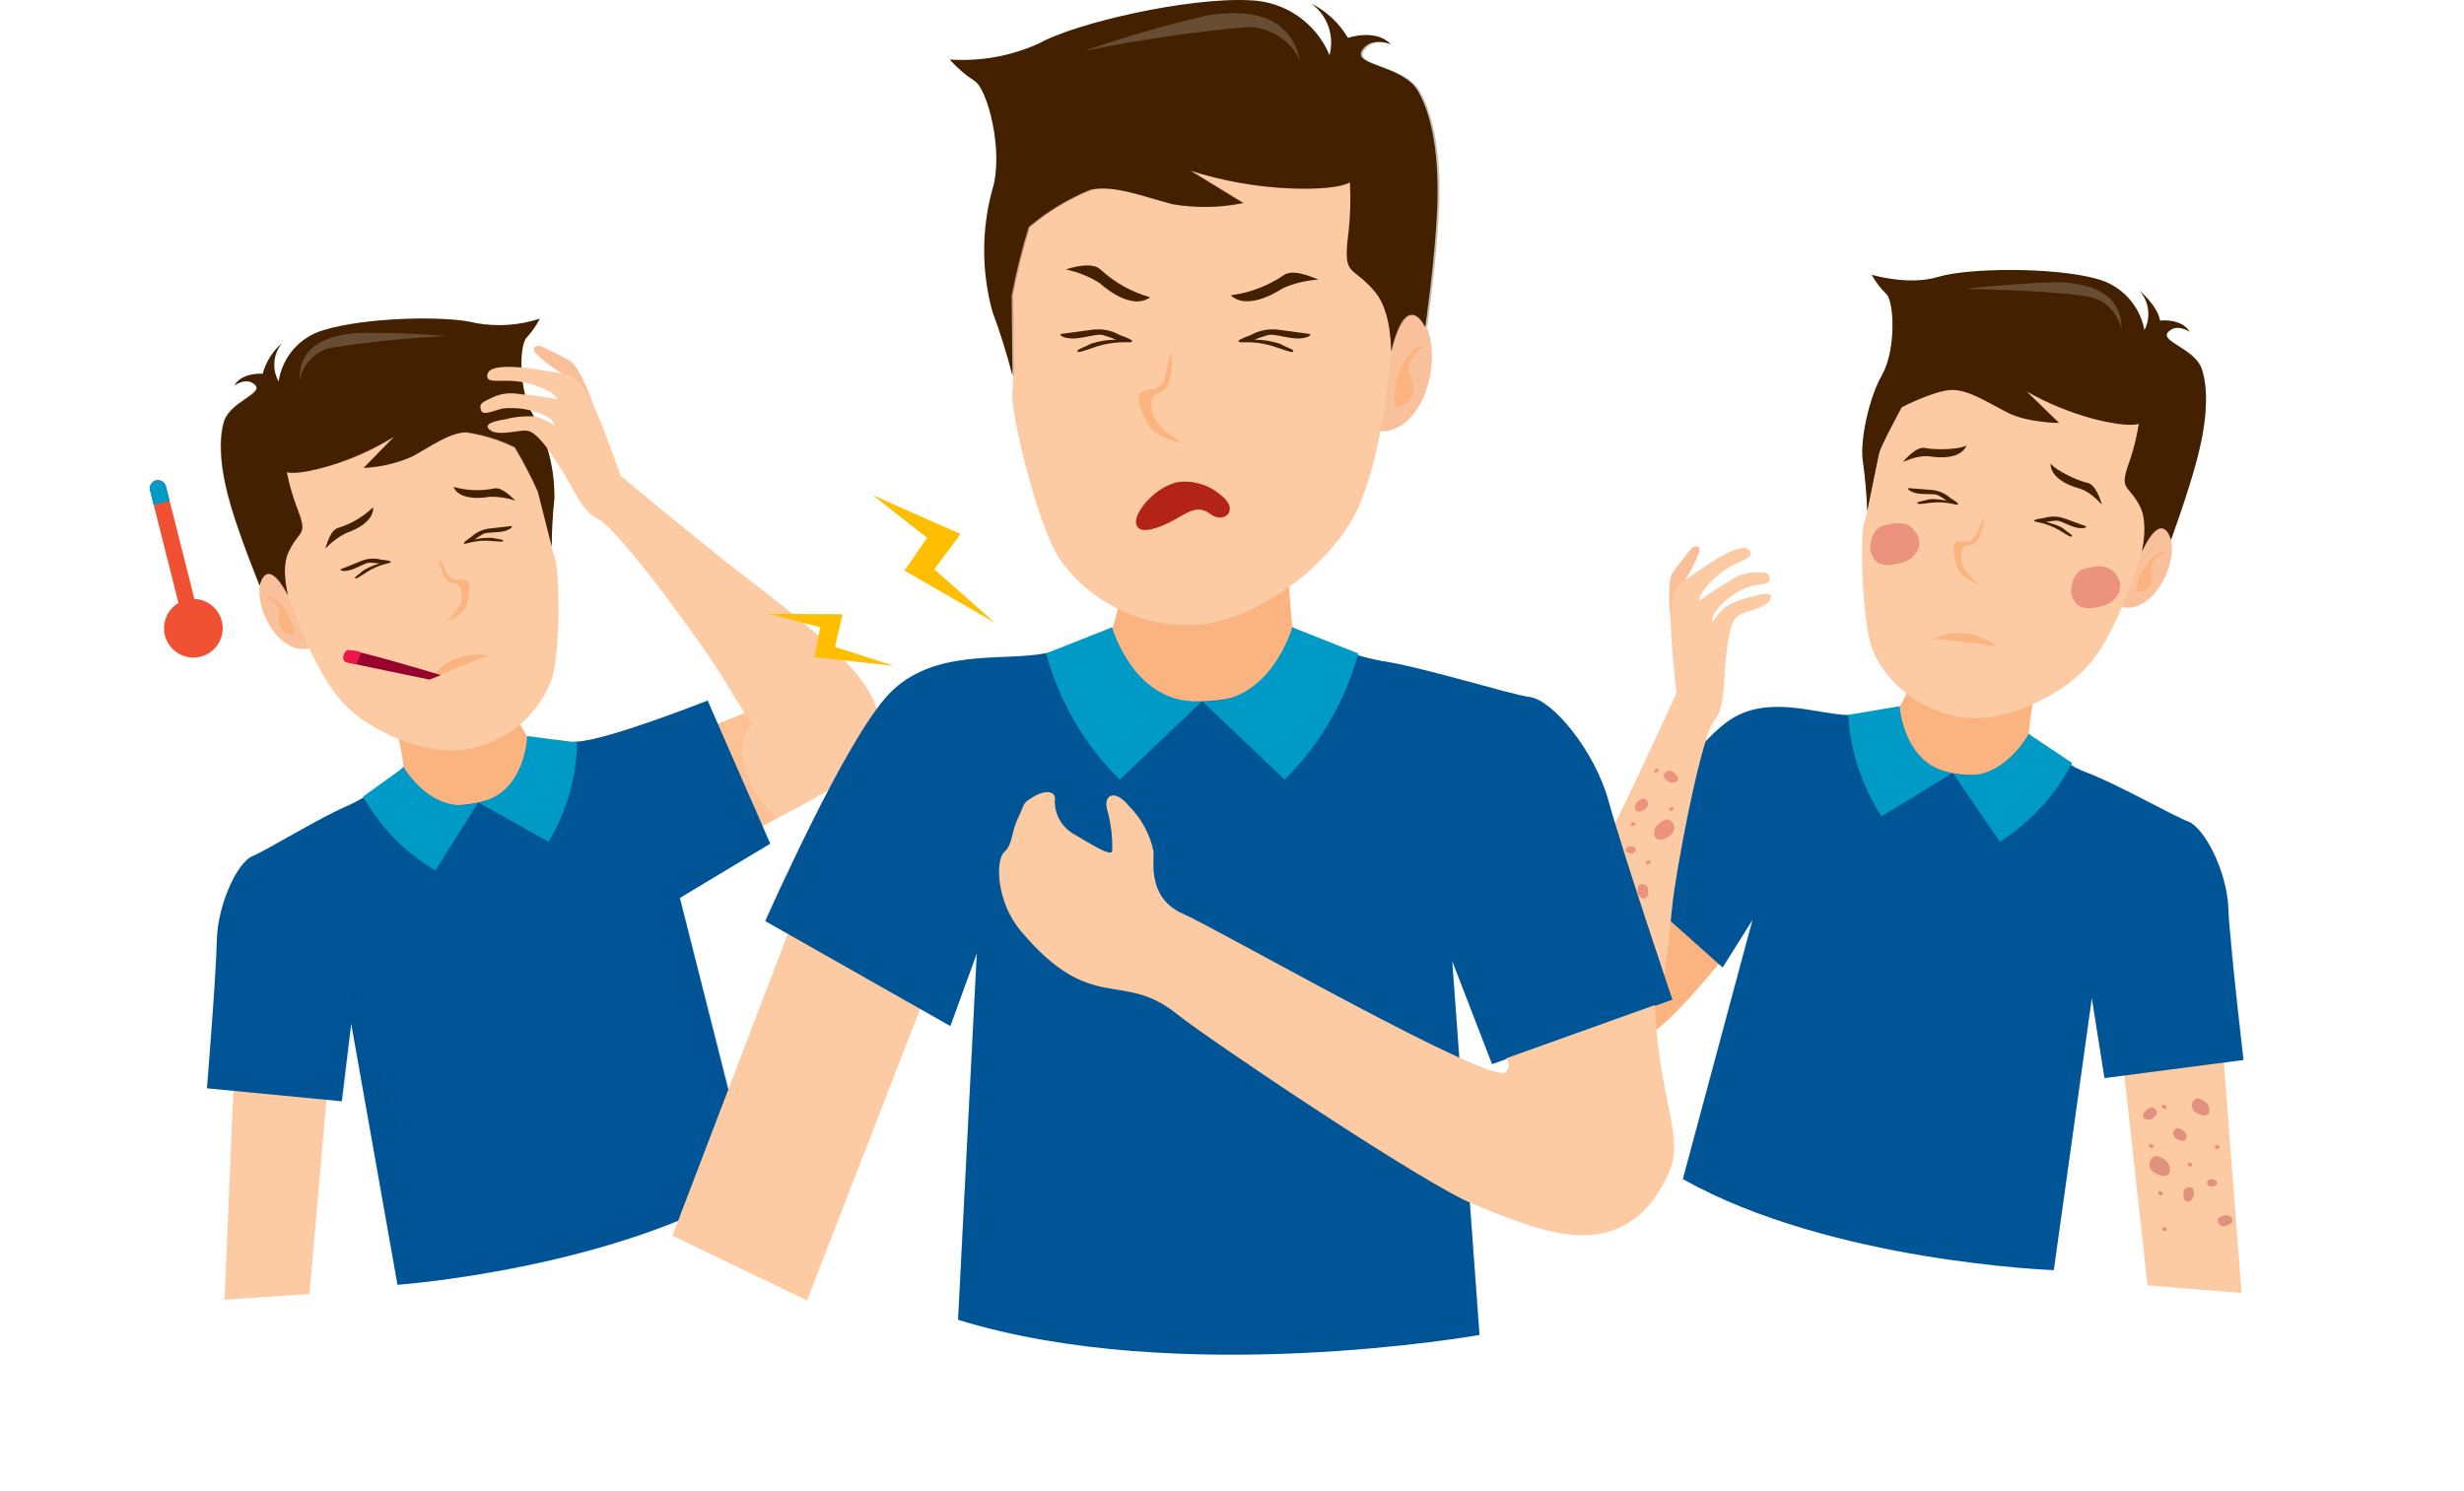 <svg width="557" height="337" viewBox="0 0 557 337" fill="none" xmlns="http://www.w3.org/2000/svg">
<path d="M149.302 169.041C150.043 170.184 161.382 192.18 161.382 192.18C161.382 192.18 195.514 175.882 196.642 171.603C197.769 167.325 196.017 153.66 187.476 154.941C178.936 156.222 149.302 169.041 149.302 169.041Z" fill="#FDCBA3"/>
<path opacity="0.4" d="M175.821 184.961C168.177 188.944 161.382 192.179 161.382 192.179C161.382 192.179 150.043 170.184 149.301 169.04C149.301 169.04 158.635 165.003 168.327 161.221C165.718 157.115 163.234 152.766 160.733 149.086C157.917 144.9 154.022 139.496 150.108 134.336C150.108 134.336 168.413 155.981 171.362 158.803C174.312 161.624 172.819 162.667 170.025 164.039C167.23 165.411 165.488 175.994 175.721 184.986L175.821 184.961Z" fill="#FBB480"/>
<path d="M74.74 237.996L53.172 236.395L50.769 293.838L69.956 292.552L74.74 237.996Z" fill="#FDCBA3"/>
<path d="M130.607 167.645C126.839 167.973 123.043 167.683 119.369 166.787C110.936 171.943 101.073 174.26 91.227 173.398C87.634 176.949 83.466 179.866 78.9 182.026C72.398 184.735 60.438 192.179 57.062 193.565C53.685 194.951 49.167 204.452 49.002 212.746C48.836 221.041 46.776 246.052 46.776 246.052L77.255 248.993L79.391 231.442L89.848 290.476C89.848 290.476 138.424 286.977 170.044 267.694L153.687 203.017L174.116 190.743L159.969 158.383C159.969 158.383 137.51 167.257 130.607 167.645Z" fill="#005596"/>
<g style="mix-blend-mode:multiply" opacity="0.3">
<path d="M81.433 180.88C85.013 178.849 88.311 176.359 91.246 173.473C101.093 174.335 110.956 172.018 119.389 166.862C122.807 167.724 126.338 168.052 129.857 167.835C129.902 168.588 129.906 169.342 129.87 170.095C130.318 176.928 129.33 183.779 126.97 190.208L110.581 182.559L102.295 196.847C93.937 193.665 86.688 188.116 81.433 180.88Z" fill="#005596"/>
</g>
<g style="mix-blend-mode:multiply" opacity="0.3">
<g style="mix-blend-mode:multiply" opacity="0.3">
<path d="M47.083 245.887C47.083 245.887 47.498 240.628 47.95 234.157C50.654 242.587 58.032 246.932 68.911 243.426C79.791 239.921 79.602 215.795 79.602 215.795C79.602 215.795 94.021 279.433 107.389 281.42C120.756 283.407 163.107 265.217 163.579 256.632C164.05 248.046 142.854 189.208 142.854 189.208L150.834 199.679C156.092 195.885 161.585 192.428 167.279 189.327C171.663 187.239 170.093 181.489 168.995 178.64L174.264 190.672L153.891 202.918L170.412 267.818C138.878 287.058 90.361 290.422 90.361 290.422L79.749 231.197L77.664 248.789L47.083 245.887Z" fill="#005596"/>
</g>
<g style="mix-blend-mode:multiply" opacity="0.3">
<path d="M168.339 177.057L168.371 177.075L168.339 177.057Z" fill="#005596"/>
</g>
</g>
<path d="M88.853 161.487C88.853 161.487 92.584 175.185 91.157 180.071C96.735 182.228 102.831 182.667 108.661 181.33C114.49 179.993 119.786 176.943 123.867 172.571C123.867 172.571 115.274 163.856 115.188 155.094C115.188 155.094 101.54 165.653 88.853 161.487Z" fill="#FBB480"/>
<g style="mix-blend-mode:multiply" opacity="0.3">
<path d="M107.005 170.526C104.122 171.363 101.078 171.481 98.139 170.869C95.2 170.257 92.455 168.935 90.145 167.017C89.361 163.914 88.753 161.512 88.753 161.512C101.44 165.678 115.088 155.119 115.088 155.119C115.233 158.193 116.083 161.193 117.571 163.888C114.854 167.178 111.149 169.505 107.005 170.526Z" fill="#FBB480"/>
</g>
<path d="M91.271 173.467C91.271 173.467 97.762 184.816 108.105 181.402L98.42 196.789C91.595 192.765 85.952 187.011 82.063 180.108L91.271 173.467Z" fill="#009AC7"/>
<path d="M119.168 166.412C119.168 166.412 118.853 179.482 108.105 181.402L123.99 190.322C128.082 183.538 130.311 175.793 130.451 167.871L119.168 166.412Z" fill="#009AC7"/>
<path d="M64.216 128.692C64.216 128.692 58.216 127.388 58.654 134.278C58.965 140.562 64.174 147.683 69.504 146.655C74.834 145.626 68.381 132.005 64.216 128.692Z" fill="#F9C19B"/>
<path d="M60.02 135.157C60.02 135.157 60.582 134.43 61.88 135.353C63.581 136.536 64.917 138.171 65.736 140.074C66.612 142.275 67.098 143.563 66.014 143.491C65.272 143.464 64.564 143.175 64.014 142.676C63.464 142.177 63.108 141.5 63.009 140.764C62.958 139.862 63.006 138.957 63.152 138.066C62.903 137.365 62.488 136.734 61.943 136.228C61.398 135.721 60.738 135.354 60.02 135.157Z" fill="#FBB480"/>
<path d="M121.622 111.061C121.622 111.061 124.334 123.152 125.419 126.073C126.503 128.993 126.745 146.687 124.823 153.19C123.423 157.147 121.04 160.684 117.897 163.467C114.755 166.251 110.956 168.189 106.858 169.1C97.175 171.548 82.48 165.335 76.199 157.34C69.918 149.345 65.121 134.586 65.121 134.586C65.121 134.586 60.719 115.814 63.291 106.299C65.863 96.784 70.421 88.178 80.998 85.157C91.574 82.136 107.04 84.241 113.978 91.99C118.355 97.452 121.015 104.088 121.622 111.061Z" fill="#FDCBA3"/>
<g style="mix-blend-mode:multiply" opacity="0.3">
<path d="M76.224 157.44C69.943 149.446 65.146 134.687 65.146 134.687C65.146 134.687 64.152 130.758 63.468 125.527C64.012 125.91 64.407 126.468 64.587 127.108C66.762 137.034 70.704 146.487 76.224 155.018C83.923 166.514 100.018 169.631 110.99 165.126C114.36 163.582 117.388 161.381 119.898 158.653C122.407 155.925 124.348 152.724 125.607 149.238C125.442 150.608 125.181 151.964 124.823 153.296C123.423 157.254 121.04 160.791 117.898 163.574C114.755 166.357 110.956 168.295 106.858 169.206C97.175 171.548 82.48 165.335 76.224 157.44Z" fill="#FDCBA3"/>
</g>
<g style="mix-blend-mode:multiply" opacity="0.3">
<path d="M63.291 106.299C65.862 96.784 70.421 88.178 80.997 85.157C91.573 82.136 107.04 84.241 113.977 91.99C114.914 93.051 115.754 94.193 116.49 95.401L116.306 101.091C116.306 101.091 109.517 95.301 102.581 99.451C95.644 103.601 88.267 107.064 83.761 107.139L88.309 99.334C88.309 99.334 77.75 106.529 70.868 107.737C63.986 108.945 68.122 110.561 68.565 112.313C69.008 114.064 71.032 117.332 67.206 121.361C65.334 123.325 63.828 122.215 62.797 120.559C62.177 115.811 62.344 110.993 63.291 106.299Z" fill="#FDCBA3"/>
</g>
<path d="M65.12 134.587C65.12 134.587 63.407 128.445 65.281 124.696C67.826 119.394 69.785 121.454 66.98 114.364C66.063 111.873 65.344 109.313 64.831 106.708C64.831 106.708 66.536 107.661 74.636 105.267C79.731 103.713 84.604 101.505 89.133 98.699L82.217 105.772C86.032 105.6 89.781 104.716 93.27 103.163C97.476 100.849 101.681 97.789 105.392 97.729C109.211 98.267 112.921 99.404 116.386 101.098C118.298 104.305 120.025 107.619 121.559 111.023C121.938 112.525 124.722 123.533 124.722 123.533C124.733 119.926 124.932 116.321 125.319 112.734C125.429 106.134 123.782 99.624 120.548 93.869C117.222 88.508 117.338 78.017 119.042 76.335C120.236 75.051 121.241 73.605 122.028 72.039C117.364 73.571 112.39 73.914 107.56 73.036C101.076 71.295 82.55 71.721 73.169 74.626C70.533 75.378 68.17 76.875 66.363 78.938C64.557 81 63.384 83.539 62.985 86.252C62.223 84.887 61.892 83.323 62.035 81.766C62.178 80.21 62.789 78.733 63.788 77.53C61.652 79.36 60.114 81.789 59.375 84.503C59.375 84.503 54.667 84.096 52.948 87.193C52.948 87.193 55.79 85.063 57.705 87.055C59.619 89.046 51.931 90.857 50.617 95.449C49.302 100.041 49.947 106.799 52.252 114.548C54.558 122.297 58.711 132.401 58.711 132.401C58.711 132.401 60.156 125.167 65.12 134.587Z" fill="#432100"/>
<g style="mix-blend-mode:multiply" opacity="0.3">
<path d="M65.207 124.715C63.483 128.426 65.046 134.605 65.046 134.605C60.013 125.23 58.605 132.295 58.605 132.295C58.605 132.295 54.452 122.191 52.147 114.442C49.841 106.693 49.172 99.941 50.511 95.343C51.851 90.745 59.545 88.959 57.599 86.948C57.035 86.453 56.322 86.161 55.573 86.119C54.824 86.077 54.083 86.287 53.467 86.716C56.898 84.597 58.868 86.388 59.104 87.952C59.34 89.516 56.887 89.711 55.397 91.924C53.907 94.138 53.935 95.302 53.935 95.302C53.935 95.302 53.227 99.554 52.676 101.796C54.681 99.8 56.921 98.054 59.346 96.596C54.535 99.676 53.31 109.569 53.563 110.57C54.763 114.049 56.573 117.287 58.91 120.132C61.357 122.441 64.098 117.489 64.155 115.611C64.213 113.733 61.693 107.981 61.627 106.667C61.957 105.088 62.568 103.581 63.43 102.218C63.43 102.218 68.187 102.08 77.761 100.99C87.335 99.9 97.578 91.985 97.578 91.985C96.149 95.807 90.093 101.332 90.093 101.332C95.689 99.251 102.784 95.727 106.98 96.529C111.176 97.331 116.556 96.503 118.19 98.752C120.363 102.76 122.297 106.893 123.982 111.129L123.279 105.611C122.637 99.916 119.692 98.798 117.923 92.856C116.821 89.704 116.748 86.282 117.715 83.086C117.728 86.919 118.682 90.691 120.493 94.07C123.727 99.824 125.374 106.335 125.264 112.935C124.877 116.522 124.678 120.126 124.667 123.734C124.667 123.734 121.883 112.725 121.504 111.224C119.97 107.819 118.243 104.505 116.332 101.298C112.872 99.558 109.159 98.377 105.331 97.798C101.619 97.858 97.415 100.917 93.209 103.232C89.719 104.784 85.97 105.669 82.156 105.841L89.072 98.768C84.543 101.574 79.67 103.782 74.574 105.336C66.475 107.73 64.77 106.777 64.77 106.777C65.283 109.382 66.001 111.942 66.919 114.433C69.761 121.461 67.752 119.413 65.207 124.715Z" fill="#432100"/>
</g>
<path opacity="0.2" d="M67.736 85.982C68.06 84.267 68.858 82.677 70.037 81.391C71.217 80.105 72.733 79.174 74.413 78.703C83.176 77.283 92.014 76.381 100.883 76.002C94.099 75.396 87.286 75.164 80.476 75.306C75.782 75.695 67.424 77.276 67.736 85.982Z" fill="white"/>
<path d="M102.528 110.086C105.496 110.924 108.619 111.047 111.643 110.443C113.519 109.968 116.012 112.772 116.489 113.184C114.618 112.554 112.651 112.258 110.678 112.311C110.678 112.311 104.022 113.675 102.528 110.086Z" fill="#432100"/>
<path d="M106.49 121.435C107.596 120.379 109.011 119.704 110.528 119.509L115.703 118.919C115.703 118.919 116.011 119.4 114.348 119.981C112.684 120.561 110.123 120.224 109.211 120.721C108.549 121.105 107.909 121.524 107.293 121.978C108.646 121.641 110.044 121.521 111.435 121.622C112.557 121.951 113.69 121.904 113.772 122.229C113.854 122.555 112.871 122.457 111.131 122.312C109.381 122.146 107.615 122.295 105.918 122.752C104.536 123.181 104.272 122.875 106.49 121.435Z" fill="#432100"/>
<path d="M84.338 114.686C82.126 116.834 79.436 118.427 76.489 119.333C74.613 119.807 73.752 123.459 73.529 124.048C74.875 122.604 76.465 121.409 78.226 120.517C78.226 120.517 84.605 118.585 84.338 114.686Z" fill="#432100"/>
<path d="M86.249 126.554C84.774 126.151 83.208 126.23 81.78 126.779C79.517 127.724 76.947 128.72 76.947 128.72C76.947 128.72 76.905 129.29 78.644 129.01C80.384 128.73 82.476 127.215 83.516 127.219C84.288 127.237 85.06 127.3 85.826 127.407C84.475 127.753 83.187 128.312 82.012 129.063C81.182 129.885 80.188 130.376 80.27 130.702C80.352 131.027 81.146 130.48 82.633 129.518C84.094 128.54 85.718 127.832 87.428 127.427C88.798 127.161 88.885 126.766 86.249 126.554Z" fill="#432100"/>
<path d="M99.204 126.206C99.347 127.961 99.957 129.645 100.97 131.084C102.471 132.807 103.767 130.776 104.377 134.029C104.987 137.282 100.74 140.699 100.74 140.699C100.74 140.699 105.26 138.89 105.691 136.066C106.121 133.242 106.959 130.554 103.818 131.082C100.678 131.61 100.811 127.93 99.204 126.206Z" fill="#FBB480"/>
<path d="M110.707 148.214C108.155 147.723 105.516 147.975 103.104 148.939C100.691 149.903 98.605 151.539 97.095 153.653C97.095 153.653 108.78 148.595 110.707 148.214Z" fill="#FBB480"/>
<path d="M97.095 153.653C97.095 153.653 79.685 150.07 78.4 149.729C77.116 149.388 77.625 147.609 78.493 147.044C79.362 146.478 99.659 152.632 99.659 152.632L97.095 153.653Z" fill="#98002E"/>
<path d="M78.48 146.994C79.572 146.962 80.66 147.128 81.692 147.486L80.548 150.224L78.4 149.729C77.141 149.382 77.624 147.609 78.48 146.994Z" fill="#ED1849"/>
<path d="M134.043 91.335C134.043 91.335 131.197 82.818 128.671 81.46C126.144 80.102 122.114 78.166 122.114 78.166C122.114 78.166 119.729 78.104 121.042 79.822C122.79 81.544 124.736 83.054 126.838 84.319C126.838 84.319 129.954 90.852 130.388 91.408C130.821 91.963 134.043 91.335 134.043 91.335Z" fill="#F9BF98"/>
<path d="M140.278 107.567C140.278 107.567 134.946 91.852 132.363 88.273C129.781 84.693 129.475 84.85 122.774 83.723C116.744 82.719 111.028 82.434 110.289 84.352C109.549 86.269 111.401 86.12 113.924 86.094C117.361 85.98 120.769 86.76 123.813 88.359C124.738 88.758 125.525 89.42 126.078 90.261C126.078 90.261 121.137 89.355 117.512 89.127C115.331 88.67 113.06 88.972 111.074 89.983C108.686 91.066 108.311 91.374 108.734 92.731C109.157 94.088 111.207 92.931 113.672 92.361C117.124 91.975 120.613 92.621 123.698 94.218C124.497 94.663 125.118 95.371 125.456 96.222C124.112 95.347 122.649 94.668 121.113 94.206C118.795 94.006 116.459 94.209 114.21 94.807C110.644 95.336 109.238 96.197 110.969 97.357C112.7 98.516 116.853 97.359 118.712 97.342C120.57 97.324 122.498 99.366 125.804 104.333C129.109 109.3 131.531 115.822 135.159 117.327C138.787 118.832 153.443 138.259 160.878 149.236C168.312 160.213 175.713 177.162 186.364 176.332C197.015 175.502 201.708 167.953 197.444 158.25C193.18 148.547 174.861 135.478 165.289 127.942C155.717 120.407 140.278 107.567 140.278 107.567Z" fill="#FDCBA3"/>
<g style="mix-blend-mode:multiply" opacity="0.3">
<g style="mix-blend-mode:multiply" opacity="0.3">
<path d="M118.021 96.644C119.302 96.563 120.517 96.018 122.786 98.676C124.801 101.62 126.494 104.773 127.835 108.079C127.103 106.769 126.346 105.465 125.584 104.243C122.371 99.234 120.448 97.209 118.487 97.221C117.45 97.215 115.634 97.59 113.961 97.69C115.277 97.213 116.637 96.863 118.021 96.644Z" fill="#FDCBA3"/>
</g>
<g style="mix-blend-mode:multiply" opacity="0.3">
<path d="M118.727 93.924C119.506 93.826 120.297 93.862 121.066 94.031C122.602 94.499 124.065 95.183 125.41 96.065C125.07 95.211 124.448 94.5 123.648 94.05C120.871 92.636 117.789 91.941 114.684 92.028C117.369 91.691 120.094 91.811 122.745 92.381C124.882 93.26 124.375 93.147 125.452 94.559C126.051 95.228 126.393 96.09 126.415 96.987C126.415 96.987 124.246 95.876 123.05 95.456C121.853 95.035 119.503 94.049 118.727 93.924Z" fill="#FDCBA3"/>
</g>
<g style="mix-blend-mode:multiply" opacity="0.3">
<path d="M124.316 90.462C122.787 89.991 116.289 88.897 116.289 88.897L117.471 88.947C121.094 89.187 126.034 90.111 126.034 90.111C125.479 89.265 124.69 88.599 123.765 88.195C120.718 86.583 117.311 85.79 113.877 85.895C113.163 85.945 112.447 85.955 111.732 85.926C114.155 85.375 116.657 85.244 119.129 85.539C121.09 86.249 124.567 87.273 125.264 87.712C126.134 88.372 126.867 89.195 127.422 90.136C127.437 90.507 126.515 91.166 124.316 90.462Z" fill="#FDCBA3"/>
</g>
</g>
<path d="M45.961 150.932C48.325 150.334 50.356 148.823 51.608 146.729C52.861 144.636 53.231 142.132 52.64 139.766C52.243 138.166 51.419 136.704 50.256 135.535C49.093 134.366 47.635 133.535 46.037 133.13L40.014 109.311C39.725 108.17 38.995 107.19 37.984 106.587C36.972 105.984 35.763 105.807 34.622 106.096C33.481 106.384 32.501 107.115 31.898 108.126C31.295 109.137 31.118 110.346 31.407 111.488L37.43 135.307C36.217 136.423 35.329 137.847 34.862 139.428C34.394 141.009 34.365 142.687 34.776 144.283C35.38 146.646 36.897 148.673 38.994 149.919C41.091 151.166 43.596 151.53 45.961 150.932Z" fill="white"/>
<path d="M40.35 136.325L33.909 110.855C33.788 110.377 33.862 109.871 34.114 109.448C34.367 109.024 34.777 108.719 35.255 108.598C35.732 108.477 36.239 108.551 36.662 108.803C37.085 109.056 37.391 109.466 37.512 109.944L43.953 135.414C45.548 135.472 47.069 136.103 48.237 137.192C49.404 138.281 50.139 139.755 50.308 141.342C50.477 142.93 50.067 144.525 49.154 145.835C48.241 147.145 46.886 148.081 45.339 148.473C43.791 148.864 42.154 148.684 40.728 147.966C39.302 147.247 38.184 146.039 37.577 144.562C36.971 143.085 36.917 141.439 37.426 139.926C37.936 138.413 38.974 137.135 40.35 136.325Z" fill="#F05133"/>
<path d="M33.91 110.854C33.789 110.377 33.863 109.87 34.115 109.447C34.368 109.024 34.778 108.718 35.256 108.597C35.733 108.477 36.24 108.55 36.663 108.803C37.086 109.055 37.392 109.466 37.513 109.943L38.348 113.246L34.745 114.157L33.91 110.854Z" fill="#009AC7"/>
<path d="M478.762 229.948L501.768 227.84L506.715 292.342L485.462 290.603L478.762 229.948Z" fill="#FDCBA3"/>
<g style="mix-blend-mode:multiply" opacity="0.3">
<path d="M501.765 227.851L478.751 229.946L480.938 249.461C481.708 248.119 482.72 246.931 483.924 245.958C489.508 241.025 502.947 243.777 502.968 243.782L501.765 227.851Z" fill="#FDCBA3"/>
</g>
<path d="M376.792 190.275C376.792 190.275 353.909 204.808 350.677 219.952C347.135 236.348 360.313 236.539 362.836 237.081C365.359 237.623 370.15 236.124 374.284 232.94C380.96 227.798 391.527 214.207 391.527 214.207L376.792 190.275Z" fill="#FBB480"/>
<path d="M458.547 166.162C458.547 166.162 464.819 172.067 471.642 174.627C478.464 177.187 491.125 184.397 494.668 185.739C498.212 187.081 503.383 196.759 503.727 205.301C504.071 213.842 507.139 239.657 507.139 239.657L475.731 243.747L472.86 225.649L464.262 287.162C464.262 287.162 413.832 285.369 380.432 266.589L396.206 207.912L389.412 218.741L363.162 195.331C363.162 195.331 382.236 168.674 390.967 162.819C399.697 156.964 410.48 161.424 417.569 161.651C421.483 161.855 425.404 161.406 429.171 160.322C438.082 165.371 448.382 167.418 458.547 166.162Z" fill="#005596"/>
<g style="mix-blend-mode:multiply" opacity="0.3">
<path d="M507.195 239.395C507.195 239.395 504.966 220.54 504.103 209.687C504.103 209.687 502.787 234.952 494.349 236.48C485.911 238.007 480.751 237.38 478.11 232.042C475.47 226.705 471.227 206.257 471.227 206.257C471.227 206.257 457.956 263.572 454.337 273.764C450.719 283.957 428.609 282.515 405.107 271.793C381.605 261.071 387.797 252.369 390.063 241.819C392.329 231.269 407.485 194.041 407.485 194.041C407.485 194.041 390.431 209 388.996 209.91C387.561 210.819 379.547 201.893 372.127 195.406C368.291 192.047 367.73 189.871 368.019 188.526C365.084 192.363 363.121 195.103 363.121 195.103L389.371 218.514L396.165 207.685L380.434 266.315C413.888 285.106 464.318 286.9 464.318 286.9L472.916 225.386L475.787 243.485L507.195 239.395Z" fill="#005596"/>
</g>
<g style="mix-blend-mode:multiply" opacity="0.3">
<path d="M469.034 173.19C465.259 171.223 461.752 168.78 458.598 165.921C448.434 167.185 438.133 165.145 429.218 160.103C425.713 161.108 422.074 161.559 418.43 161.439C418.412 162.217 418.442 162.996 418.521 163.771C418.338 170.88 419.652 177.948 422.377 184.516L439.059 175.968L448.15 190.487C456.645 186.873 463.902 180.862 469.034 173.19Z" fill="#005596"/>
</g>
<path d="M460.617 153.397C460.617 153.397 457.274 167.715 458.936 172.719C458.936 172.719 440.361 181.553 424.793 166.19C424.793 166.19 433.365 156.86 433.128 147.772C433.128 147.772 447.66 158.177 460.617 153.397Z" fill="#FBB480"/>
<g style="mix-blend-mode:multiply" opacity="0.3">
<path d="M442.196 163.438C448.998 164.898 455.52 163.037 459.484 159.141C460.034 155.908 460.617 153.397 460.617 153.397C447.661 158.177 433.128 147.772 433.128 147.772C433.093 150.956 432.328 154.09 430.892 156.932C433.857 160.267 437.824 162.549 442.196 163.438Z" fill="#FBB480"/>
</g>
<path d="M458.577 165.917C458.577 165.917 452.285 177.892 441.435 174.735L452.075 190.314C458.997 185.918 464.636 179.773 468.423 172.5L458.577 165.917Z" fill="#009AC7"/>
<path d="M429.425 159.656C429.425 159.656 430.256 173.161 441.435 174.735L425.336 184.571C420.856 177.718 418.26 169.805 417.808 161.629L429.425 159.656Z" fill="#009AC7"/>
<path d="M484.917 118.535C484.917 118.535 491.086 116.911 490.971 124.103C490.868 130.615 485.71 138.198 480.199 137.328C474.689 136.457 480.721 122.102 484.917 118.535Z" fill="#F9C19B"/>
<path d="M489.505 125.05C489.505 125.05 488.9 124.328 487.582 125.318C485.84 126.602 484.493 128.348 483.695 130.359C482.857 132.648 482.401 133.991 483.527 133.898C484.292 133.839 485.012 133.514 485.562 132.979C486.112 132.444 486.456 131.733 486.536 130.97C486.528 130.062 486.438 129.156 486.268 128.264C486.5 127.503 486.917 126.811 487.482 126.25C488.047 125.689 488.742 125.277 489.505 125.05Z" fill="#FBB480"/>
<path d="M424.816 102.421C424.816 102.421 422.474 115.044 421.447 118.107C420.42 121.171 420.866 139.486 423.074 146.16C425.282 152.834 432.18 159.778 442.293 161.95C452.405 164.122 467.379 157.128 473.597 148.566C479.814 140.004 484.205 124.604 484.205 124.604C484.205 124.604 488.044 105.064 485.001 95.307C481.959 85.549 476.941 76.819 465.871 74.062C454.801 71.305 438.886 74.098 431.993 82.425C425.099 90.752 424.816 102.421 424.816 102.421Z" fill="#FDCBA3"/>
<g style="mix-blend-mode:multiply" opacity="0.3" filter="url(#filter0_f)">
<path d="M468.255 134.253C468.068 133.473 468.241 129.283 471.345 128.532C474.449 127.781 477.136 127.406 478.925 130.857C480.091 133.046 478.547 136.054 475.504 136.934C472.461 137.814 469.108 138.21 468.255 134.253Z" fill="#C41230"/>
</g>
<g style="mix-blend-mode:multiply" opacity="0.3" filter="url(#filter1_f)">
<path d="M422.837 124.499C422.65 123.719 422.823 119.529 425.927 118.778C429.031 118.026 431.717 117.652 433.507 121.103C434.673 123.291 433.129 126.299 430.086 127.179C427.043 128.059 423.689 128.456 422.837 124.499Z" fill="#C41230"/>
</g>
<path d="M437.018 144.492C439.297 143.372 441.849 142.93 444.372 143.217C446.894 143.505 449.282 144.51 451.25 146.114C451.25 146.114 438.933 144.355 437.018 144.492Z" fill="#FBB480"/>
<g style="mix-blend-mode:multiply" opacity="0.3">
<path d="M473.553 148.612C479.749 140.101 484.162 124.651 484.162 124.651C484.162 124.651 484.972 120.513 485.561 115.121C485.007 115.527 484.616 116.115 484.455 116.782C482.584 127.138 478.858 137.07 473.456 146.1C465.912 158.287 449.376 162.153 437.852 157.868C426.328 153.584 422.126 142.047 422.094 141.984C422.313 143.394 422.63 144.787 423.042 146.153C425.263 152.819 432.148 159.771 442.261 161.943C452.373 164.115 467.379 157.128 473.553 148.612Z" fill="#FDCBA3"/>
</g>
<g style="mix-blend-mode:multiply" opacity="0.3">
<path d="M485.002 95.307C481.993 85.545 476.941 76.819 465.871 74.062C454.801 71.305 438.886 74.098 431.993 82.425C431.065 83.561 430.233 84.772 429.506 86.046L429.915 91.943C429.915 91.943 436.677 85.687 444.01 89.72C451.343 93.752 459.111 97.063 463.778 96.97L458.772 89.07C458.772 89.07 469.993 96.116 477.153 97.106C484.313 98.097 480.101 99.973 479.718 101.757C479.335 103.54 477.342 107.044 481.46 111.067C483.483 113.043 484.984 111.824 485.994 110.086C486.304 104.847 486.265 99.253 485.002 95.307Z" fill="#FDCBA3"/>
</g>
<path d="M484.194 124.658C484.194 124.658 485.719 118.283 483.752 114.442C480.913 109.04 478.857 111.224 481.567 103.807C482.429 101.192 483.076 98.51 483.502 95.789C483.502 95.789 481.764 96.857 473.299 94.715C467.971 93.288 462.848 91.186 458.054 88.458L465.45 95.632C465.45 95.632 458.348 95.57 453.913 93.333C449.478 91.096 444.99 88.065 441.161 88.159C437.332 88.252 429.9 92.063 429.9 92.063C429.9 92.063 425.079 100.936 424.776 102.502C424.474 104.068 422.097 115.6 422.097 115.6C421.97 111.872 421.651 108.153 421.139 104.458C420.393 100.287 422.237 90.451 425.458 84.764C428.679 79.077 428.181 68.135 426.405 66.469C425.096 65.186 423.981 63.72 423.095 62.116C423.095 62.116 431.488 64.645 438.115 62.605C444.742 60.565 463.938 60.332 473.78 62.982C476.537 63.662 479.039 65.124 480.987 67.19C482.935 69.257 484.245 71.841 484.761 74.634C485.507 73.19 485.792 71.552 485.576 69.942C485.361 68.331 484.655 66.825 483.556 65.629C483.556 65.629 487.742 69.075 488.285 72.475C488.285 72.475 493.139 71.876 495.018 75.038C495.018 75.038 492.006 72.939 490.09 75.097C488.175 77.255 496.207 78.812 497.745 83.511C499.283 88.209 498.869 95.235 496.768 103.352C494.667 111.469 490.749 122.066 490.749 122.066C490.749 122.066 488.977 114.715 484.194 124.658Z" fill="#432100"/>
<g style="mix-blend-mode:multiply" opacity="0.3">
<path d="M483.751 114.442C485.733 118.219 484.194 124.658 484.194 124.658C488.976 114.715 490.782 122.018 490.782 122.018C490.782 122.018 494.7 111.42 496.8 103.303C498.901 95.187 499.317 88.205 497.778 83.462C496.238 78.719 488.199 77.193 490.123 75.048C491.49 73.521 493.398 74.154 494.387 74.646C490.743 72.579 488.819 74.567 488.68 76.202C488.541 77.836 490.969 77.922 492.658 80.15C494.346 82.379 494.297 83.597 494.297 83.597C494.297 83.597 495.193 87.956 495.835 90.272C494.054 88.158 488.77 85.147 488.77 85.147C493.864 88.162 495.517 98.358 495.292 99.405C495.067 100.451 492.541 107.013 490.115 109.464C487.69 111.914 484.65 106.927 484.521 104.978C484.393 103.029 486.785 96.986 486.798 95.626C486.811 94.266 484.784 91.116 484.784 91.116C484.784 91.116 479.856 91.175 469.907 90.378C459.957 89.582 449.061 81.802 449.061 81.802C450.681 85.702 457.098 91.191 457.098 91.191C451.22 89.225 443.723 85.85 439.444 86.841C435.165 87.832 429.53 87.18 427.924 89.561C426.318 91.942 422.399 102.595 422.399 102.595L422.843 96.68C423.299 90.757 426.308 89.493 427.96 83.257C429.612 77.021 427.803 73.17 427.803 73.17C427.86 77.013 427.225 81.58 425.478 84.668C422.258 90.355 420.413 100.191 421.159 104.362C421.671 108.056 421.991 111.775 422.118 115.503C422.118 115.503 424.502 103.985 424.797 102.406C425.091 100.827 429.921 91.967 429.921 91.967C429.921 91.967 437.382 88.174 441.201 88.078C445.019 87.982 449.514 90.981 453.952 93.252C458.391 95.523 465.489 95.551 465.489 95.551L458.093 88.377C462.887 91.105 468.01 93.208 473.338 94.634C481.807 96.81 483.541 95.708 483.541 95.708C483.116 98.429 482.469 101.111 481.607 103.727C478.9 111.233 480.934 109.045 483.751 114.442Z" fill="#432100"/>
</g>
<path opacity="0.2" d="M479.589 74.428C479.589 74.428 478.418 68.435 472.407 67.144C466.395 65.853 447.374 65.32 444.869 65.329C442.365 65.339 461.088 63.618 465.965 63.85C470.841 64.082 479.654 65.439 479.589 74.428Z" fill="white"/>
<path d="M444.557 100.696C442.65 101.772 437.103 101.698 435.16 101.28C433.217 100.863 430.722 103.846 430.255 104.304C429.787 104.762 432.981 102.845 436.238 103.176C436.238 103.176 443.006 104.485 444.557 100.696Z" fill="#432100"/>
<path d="M440.876 112.584C439.696 111.533 438.207 110.891 436.632 110.757C434.079 110.577 431.345 110.358 431.345 110.358C431.345 110.358 431.059 110.855 432.795 111.407C434.531 111.959 437.168 111.486 438.053 111.944C438.937 112.402 440.098 113.188 440.098 113.188C440.098 113.188 436.93 112.597 435.789 112.966C434.648 113.335 433.47 113.362 433.396 113.703C433.323 114.045 434.307 113.988 436.248 113.69C438.091 113.453 439.962 113.555 441.768 113.993C442.935 114.333 443.22 113.992 440.876 112.584Z" fill="#432100"/>
<path d="M463.553 104.775C464.85 106.54 469.938 108.749 471.892 109.169C473.847 109.589 474.886 113.331 475.124 113.94C475.361 114.55 473.237 111.491 470.131 110.455C470.131 110.455 463.422 108.869 463.553 104.775Z" fill="#432100"/>
<path d="M462.029 117.127C463.537 116.655 465.157 116.681 466.649 117.203C469.05 118.088 471.634 119.011 471.634 119.011C471.634 119.011 471.69 119.582 469.891 119.374C468.093 119.167 465.85 117.646 464.877 117.705C463.903 117.764 462.501 117.999 462.501 117.999C462.501 117.999 465.611 118.757 466.51 119.564C467.409 120.371 468.463 120.877 468.389 121.219C468.316 121.56 467.442 121.105 465.795 120.036C464.212 119.062 462.464 118.387 460.637 118.046C459.412 117.872 459.323 117.451 462.029 117.127Z" fill="#432100"/>
<path d="M448.5 117.237C448.415 119.034 447.852 120.775 446.869 122.282C445.343 124.189 443.959 122.104 443.355 125.437C442.75 128.77 447.476 132.254 447.476 132.254C447.476 132.254 442.73 130.531 442.18 127.631C441.629 124.732 440.721 121.99 443.914 122.418C447.106 122.847 447.004 119.105 448.5 117.237Z" fill="#FBB480"/>
<path d="M377.647 140.079C377.647 140.079 376.584 131.555 378.202 129.341C379.821 127.126 382.498 123.791 382.498 123.791C382.498 123.791 384.53 122.752 384.131 124.772C383.325 126.976 382.271 129.08 380.988 131.045C380.988 131.045 380.998 137.968 380.854 138.627C380.71 139.285 377.647 140.079 377.647 140.079Z" fill="#F9BF98"/>
<path d="M378.973 156.659C378.973 156.659 377.081 140.898 377.83 136.744C378.579 132.589 378.909 132.598 384.224 128.858C389.012 125.501 393.849 122.889 395.255 124.243C396.661 125.596 395.025 126.228 392.863 127.243C389.847 128.558 387.228 130.64 385.266 133.281C384.634 134.008 384.228 134.904 384.098 135.858C384.098 135.858 387.962 133.04 390.995 131.346C392.698 130.052 394.789 129.373 396.928 129.42C399.435 129.368 399.861 129.484 400.057 130.829C400.253 132.175 398.006 132.023 395.669 132.545C392.531 133.638 389.788 135.637 387.786 138.288C387.28 139.005 387.029 139.872 387.073 140.748C387.878 139.443 388.859 138.254 389.987 137.215C391.905 136.085 394.003 135.296 396.19 134.882C399.485 133.866 401.054 134.028 400.064 135.738C399.074 137.449 394.965 138.176 393.354 138.929C391.743 139.681 390.924 142.239 390.245 147.865C389.565 153.492 390.049 160.143 387.541 162.94C385.032 165.737 380.389 188.555 378.51 201.096C376.63 213.637 377.271 231.312 367.715 235C358.159 238.688 351.016 234.109 350.663 223.982C350.309 213.855 360.738 195.008 365.884 184.553C371.029 174.098 378.973 156.659 378.973 156.659Z" fill="#FDCBA3"/>
<g filter="url(#filter2_f)">
<g style="mix-blend-mode:multiply" opacity="0.3">
<path d="M376.631 174.469C376.441 174.58 375.715 175.371 376.356 176.022C376.997 176.673 377.602 177.186 378.685 176.855C379.38 176.65 379.545 175.847 378.943 175.183C378.341 174.518 377.572 173.89 376.631 174.469Z" fill="#C41230"/>
</g>
<g style="mix-blend-mode:multiply" opacity="0.3">
<path d="M371.568 199.898C371.359 199.828 370.285 199.806 370.22 200.718C370.155 201.629 370.17 202.422 371.135 203.016C371.748 203.402 372.46 202.995 372.561 202.104C372.661 201.213 372.624 200.221 371.568 199.898Z" fill="#C41230"/>
</g>
<g style="mix-blend-mode:multiply" opacity="0.3">
<path d="M372.48 181.39C372.431 181.175 371.896 180.244 371.082 180.658C370.268 181.073 369.596 181.495 369.585 182.628C369.571 183.352 370.287 183.752 371.102 183.379C371.917 183.005 372.747 182.462 372.48 181.39Z" fill="#C41230"/>
</g>
<g style="mix-blend-mode:multiply" opacity="0.3">
<path d="M363.629 201.358C363.759 201.18 364.104 200.163 363.255 199.826C362.405 199.489 361.644 199.264 360.787 200.004C360.234 200.473 360.407 201.274 361.226 201.639C362.045 202.003 363.002 202.267 363.629 201.358Z" fill="#C41230"/>
</g>
<g style="mix-blend-mode:multiply" opacity="0.3">
<path d="M378.41 186.553C378.334 186.219 377.503 184.771 376.238 185.416C374.972 186.06 373.928 186.717 373.91 188.477C373.888 189.603 375.001 190.225 376.268 189.644C377.535 189.064 378.826 188.219 378.41 186.553Z" fill="#C41230"/>
</g>
<g style="mix-blend-mode:multiply" opacity="0.3">
<path d="M369.679 192.48C369.756 192.352 369.932 191.642 369.336 191.462C368.74 191.283 368.211 191.174 367.672 191.726C367.324 192.076 367.487 192.61 368.064 192.81C368.641 193.01 369.306 193.134 369.679 192.48Z" fill="#C41230"/>
</g>
<g style="mix-blend-mode:multiply" opacity="0.3">
<path d="M364.15 196.312C364.081 196.278 363.808 196.024 364.013 195.782C364.217 195.54 364.412 195.346 364.796 195.432C365.041 195.484 365.12 195.757 364.93 196.003C364.74 196.249 364.491 196.487 364.15 196.312Z" fill="#C41230"/>
</g>
<g style="mix-blend-mode:multiply" opacity="0.3">
<path d="M372.261 195.414C372.192 195.381 371.92 195.127 372.124 194.884C372.328 194.642 372.524 194.448 372.907 194.534C373.153 194.586 373.232 194.859 373.041 195.105C372.851 195.351 372.602 195.589 372.261 195.414Z" fill="#C41230"/>
</g>
<g style="mix-blend-mode:multiply" opacity="0.3">
<path d="M377.494 183.34C377.425 183.307 377.153 183.053 377.357 182.81C377.561 182.568 377.757 182.374 378.14 182.46C378.386 182.512 378.464 182.785 378.274 183.031C378.084 183.277 377.835 183.515 377.494 183.34Z" fill="#C41230"/>
</g>
<g style="mix-blend-mode:multiply" opacity="0.3">
<path d="M374.073 174.686C374.004 174.653 373.732 174.399 373.936 174.157C374.14 173.914 374.336 173.721 374.719 173.806C374.965 173.858 375.044 174.132 374.853 174.377C374.663 174.623 374.414 174.861 374.073 174.686Z" fill="#C41230"/>
</g>
<g style="mix-blend-mode:multiply" opacity="0.3">
<path d="M368.84 186.761C368.772 186.727 368.499 186.473 368.703 186.231C368.907 185.989 369.103 185.795 369.486 185.881C369.732 185.933 369.811 186.206 369.621 186.452C369.43 186.698 369.181 186.936 368.84 186.761Z" fill="#C41230"/>
</g>
</g>
<g filter="url(#filter3_f)">
<g style="mix-blend-mode:multiply" opacity="0.3">
<path d="M487.024 250.592C487.22 250.692 487.991 251.44 487.389 252.127C486.787 252.814 486.212 253.361 485.111 253.093C484.406 252.929 484.194 252.137 484.757 251.439C485.32 250.74 486.051 250.069 487.024 250.592Z" fill="#9D0F27"/>
</g>
<g style="mix-blend-mode:multiply" opacity="0.3">
<path d="M494.493 268.434C494.697 268.352 495.768 268.268 495.886 269.174C496.003 270.08 496.034 270.873 495.105 271.522C494.515 271.943 493.781 271.577 493.629 270.694C493.477 269.81 493.457 268.818 494.493 268.434Z" fill="#9D0F27"/>
</g>
<g style="mix-blend-mode:multiply" opacity="0.3">
<path d="M491.308 255.936C491.344 255.719 491.824 254.758 492.66 255.125C493.497 255.492 494.192 255.874 494.269 257.005C494.325 257.727 493.634 258.167 492.798 257.842C491.963 257.516 491.103 257.022 491.308 255.936Z" fill="#9D0F27"/>
</g>
<g style="mix-blend-mode:multiply" opacity="0.3">
<path d="M495.504 249.525C495.552 249.235 496.191 247.955 497.307 248.443C498.422 248.932 499.348 249.442 499.451 250.949C499.525 251.911 498.604 252.499 497.491 252.065C496.377 251.631 495.23 250.971 495.504 249.525Z" fill="#9D0F27"/>
</g>
<g style="mix-blend-mode:multiply" opacity="0.3">
<path d="M501.56 276.684C501.421 276.513 501.017 275.518 501.846 275.133C502.674 274.747 503.421 274.479 504.32 275.168C504.899 275.603 504.772 276.414 503.976 276.825C503.179 277.237 502.239 277.555 501.56 276.684Z" fill="#9D0F27"/>
</g>
<g style="mix-blend-mode:multiply" opacity="0.3">
<path d="M485.947 262.759C486.003 262.421 486.749 260.928 488.05 261.498C489.351 262.068 490.431 262.663 490.551 264.42C490.638 265.542 489.563 266.227 488.265 265.721C486.966 265.215 485.629 264.446 485.947 262.759Z" fill="#9D0F27"/>
</g>
<g style="mix-blend-mode:multiply" opacity="0.3">
<path d="M499.011 267.846C498.926 267.722 498.71 267.023 499.294 266.81C499.878 266.596 500.401 266.457 500.971 266.977C501.339 267.306 501.206 267.848 500.642 268.082C500.077 268.315 499.421 268.477 499.011 267.846Z" fill="#9D0F27"/>
</g>
<g style="mix-blend-mode:multiply" opacity="0.3">
<path d="M489.659 278.309C489.725 278.271 489.983 278.002 489.765 277.772C489.547 277.542 489.34 277.36 488.963 277.467C488.72 277.534 488.658 277.811 488.862 278.046C489.066 278.28 489.328 278.503 489.659 278.309Z" fill="#9D0F27"/>
</g>
<g style="mix-blend-mode:multiply" opacity="0.3">
<path d="M488.761 270.197C488.828 270.16 489.085 269.891 488.867 269.66C488.649 269.43 488.443 269.248 488.065 269.356C487.823 269.422 487.76 269.7 487.964 269.934C488.169 270.168 488.431 270.391 488.761 270.197Z" fill="#9D0F27"/>
</g>
<g style="mix-blend-mode:multiply" opacity="0.3">
<path d="M486.676 259.498C486.743 259.461 487 259.192 486.782 258.961C486.565 258.731 486.358 258.549 485.98 258.657C485.738 258.723 485.675 259.001 485.879 259.235C486.084 259.469 486.346 259.692 486.676 259.498Z" fill="#9D0F27"/>
</g>
<g style="mix-blend-mode:multiply" opacity="0.3">
<path d="M489.59 250.661C489.657 250.624 489.914 250.354 489.696 250.124C489.479 249.894 489.272 249.712 488.894 249.82C488.652 249.886 488.589 250.163 488.793 250.398C488.998 250.632 489.26 250.855 489.59 250.661Z" fill="#9D0F27"/>
</g>
<g style="mix-blend-mode:multiply" opacity="0.3">
<path d="M495.433 263.711C495.5 263.674 495.757 263.404 495.539 263.174C495.322 262.944 495.115 262.762 494.737 262.87C494.495 262.936 494.432 263.214 494.636 263.448C494.841 263.682 495.103 263.905 495.433 263.711Z" fill="#9D0F27"/>
</g>
<g style="mix-blend-mode:multiply" opacity="0.3">
<path d="M501.564 259.748C501.63 259.711 501.888 259.442 501.67 259.212C501.452 258.982 501.246 258.8 500.868 258.907C500.625 258.973 500.563 259.251 500.767 259.485C500.971 259.72 501.233 259.943 501.564 259.748Z" fill="#9D0F27"/>
</g>
</g>
<path d="M183.636 196.625L214.067 212.461L182.432 294.013L152 279.381L183.636 196.625Z" fill="#FDCBA3"/>
<path d="M292.115 141.82C298.281 145.446 305.018 147.999 312.038 149.373C321.89 150.832 340.827 156.89 345.936 157.619C351.044 158.349 360.531 169.806 363.633 181.118C366.734 192.429 378.046 225.999 378.046 225.999L337.288 240.594L328.275 217.278L334.442 301.822C334.442 301.822 266.61 313.863 216.584 298.392L220.817 215.563L214.833 231.983L173.017 208.265C173.017 208.265 191.005 167.252 201.003 156.853C211.001 146.454 226.545 149.555 236.142 147.731C241.422 146.884 246.526 145.17 251.248 142.659C264.61 146.754 278.932 146.46 292.115 141.82Z" fill="#005596"/>
<g style="mix-blend-mode:multiply" opacity="0.3">
<path d="M378.046 225.998C378.046 225.998 369.653 201.478 365.384 187.284C365.384 187.284 370.894 221.401 360.057 225.853C349.22 230.304 342.214 230.924 337.105 224.575C331.997 218.226 320.54 192.064 320.54 192.064C320.54 192.064 319.263 272.339 317.365 286.934C315.468 301.53 285.547 305.981 251.102 298.428C216.657 290.875 222.422 277.374 222.422 262.706C222.422 248.037 231.982 193.925 231.982 193.925C231.982 193.925 213.519 218.774 211.84 220.379C210.162 221.985 196.953 212.388 185.167 205.784C179.11 202.427 177.651 199.654 177.687 197.793C174.878 203.777 173.017 207.973 173.017 207.973L214.833 231.691L220.817 215.271L216.584 298.1C266.61 313.571 334.442 301.53 334.442 301.53L328.275 216.986L337.288 240.302L378.046 225.998Z" fill="#005596"/>
</g>
<g style="mix-blend-mode:multiply" opacity="0.3">
<path d="M308.134 148.57C302.527 147.018 297.143 144.749 292.116 141.82C278.917 146.412 264.595 146.655 251.248 142.513C246.855 144.841 242.129 146.478 237.237 147.366C237.432 148.417 237.7 149.454 238.04 150.468C239.794 159.989 243.522 169.038 248.986 177.031L268.836 160.867L285.11 177.579C295.433 170.344 303.432 160.266 308.134 148.57Z" fill="#005596"/>
</g>
<path d="M291.312 124.561C291.312 124.561 290.947 144.63 294.596 150.833C287.698 155.723 279.494 158.437 271.04 158.625C262.587 158.814 254.27 156.468 247.161 151.891C247.161 151.891 255.918 136.967 252.999 124.926C252.926 124.926 275.33 134.668 291.312 124.561Z" fill="#FBB480"/>
<g style="mix-blend-mode:multiply" opacity="0.3">
<path d="M269.419 143.243C273.66 143.381 277.87 142.483 281.685 140.626C285.5 138.77 288.805 136.011 291.312 132.588C291.094 128.064 291.312 124.561 291.312 124.561C275.403 134.668 253 124.926 253 124.926C253.877 129.188 253.765 133.594 252.671 137.806C257.525 141.371 263.397 143.277 269.419 143.243Z" fill="#FBB480"/>
</g>
<path d="M292.115 141.82C292.115 141.82 287.153 159.626 271.755 158.532L290.4 176.265C298.361 168.384 304.101 158.541 307.039 147.731L292.115 141.82Z" fill="#009AC7"/>
<path d="M251.394 141.82C251.394 141.82 256.357 159.626 271.755 158.532L253.109 176.265C245.148 168.384 239.409 158.541 236.47 147.731L251.394 141.82Z" fill="#009AC7"/>
<path d="M313.68 71.069C313.68 71.069 321.452 67.128 323.35 76.798C325.065 85.518 320.431 97.085 312.768 97.523C305.105 97.961 309.083 77.053 313.68 71.069Z" fill="#F9C19B"/>
<path d="M321.671 78.475C321.671 78.475 320.649 77.673 319.153 79.388C317.23 81.598 315.966 84.303 315.504 87.196C315.03 90.517 314.811 92.451 316.27 91.976C317.281 91.683 318.157 91.043 318.744 90.169C319.33 89.295 319.592 88.243 319.481 87.196C319.216 85.944 318.825 84.721 318.314 83.547C318.426 82.495 318.789 81.485 319.374 80.602C319.958 79.719 320.746 78.99 321.671 78.475Z" fill="#FBB480"/>
<path d="M228.845 66.799C228.845 66.799 229.319 84.314 228.845 88.693C228.37 93.071 234.208 117.409 239.061 125.655C242.36 130.596 246.859 134.617 252.137 137.343C257.415 140.068 263.3 141.408 269.237 141.236C283.322 141.236 301.347 127.626 307.149 114.49C312.95 101.354 314.446 79.461 314.446 79.461C314.446 79.461 313.972 52.204 307.149 40.053C300.325 27.903 291.094 17.686 275.55 17.212C260.006 16.737 239.572 24.984 232.931 38.01C228.74 46.988 227.317 57.01 228.845 66.799Z" fill="#FDCBA3"/>
<g style="mix-blend-mode:multiply" opacity="0.3">
<path d="M307.148 114.636C312.986 101.5 314.446 79.607 314.446 79.607C314.446 79.607 314.446 73.878 313.57 66.471C312.958 67.184 312.61 68.086 312.585 69.025C313.082 83.386 310.955 97.718 306.309 111.315C299.741 129.742 278.797 139.594 262.194 137.222C257.038 136.279 252.123 134.315 247.736 131.445C243.35 128.575 239.582 124.857 236.652 120.51C237.326 122.336 238.144 124.105 239.097 125.801C242.395 130.742 246.895 134.763 252.173 137.488C257.451 140.214 263.335 141.553 269.273 141.382C283.321 141.236 301.346 127.626 307.148 114.636Z" fill="#FDCBA3"/>
</g>
<g style="mix-blend-mode:multiply" opacity="0.3">
<path d="M307.148 40.053C300.362 27.903 291.094 17.686 275.549 17.212C260.005 16.737 239.572 24.984 232.931 38.01C232.019 39.795 231.251 41.65 230.632 43.556L232.858 51.292C232.858 51.292 240.156 41.002 251.102 44.286C262.049 47.57 273.324 49.759 279.527 48.3L270.587 39.178C270.587 39.178 287.591 45.381 297.406 44.651C307.222 43.921 302.15 47.57 302.15 50.124C302.15 52.678 300.508 57.86 307.148 62.056C310.432 64.099 312.074 62.056 312.95 59.429C312.08 52.698 310.121 46.154 307.148 40.053Z" fill="#FDCBA3"/>
</g>
<path d="M314.446 79.461C314.446 79.461 314.665 70.448 310.797 65.96C305.469 59.575 303.499 63.078 304.849 52.387C305.263 48.656 305.361 44.896 305.141 41.148C305.141 41.148 303.134 43.046 291.202 42.571C283.691 42.205 276.259 40.868 269.09 38.594L280.986 45.892C275.709 46.979 270.276 47.066 264.967 46.147C258.399 44.432 251.576 41.696 246.467 42.9C241.409 44.963 236.706 47.807 232.529 51.328C230.976 56.389 229.697 61.529 228.698 66.727C228.698 68.916 228.88 84.971 228.88 84.971C227.615 80.03 226.092 75.158 224.319 70.376C221.865 61.369 221.865 51.87 224.319 42.863C226.983 34.361 223.224 20.021 220.305 18.306C218.217 16.957 216.325 15.323 214.686 13.453C221.623 13.935 228.57 12.681 234.901 9.805C243.147 5.171 268.689 -0.668 282.555 0.062C286.429 0.18 290.187 1.413 293.378 3.614C296.569 5.814 299.057 8.889 300.543 12.468C301.115 10.333 301.028 8.075 300.292 5.991C299.556 3.907 298.206 2.094 296.42 0.792C299.872 2.531 302.748 5.23 304.703 8.564C304.703 8.564 311.016 6.375 314.409 10.024C314.409 10.024 309.812 8.09 307.841 11.483C305.871 14.877 317.073 14.694 320.503 20.532C323.933 26.37 325.356 35.857 324.881 47.278C324.407 58.699 322.181 73.988 322.181 73.988C322.181 73.988 317.985 64.829 314.446 79.461Z" fill="#432100"/>
<g style="mix-blend-mode:multiply" opacity="0.3">
<path d="M310.944 65.961C314.593 70.449 314.593 79.461 314.593 79.461C318.241 64.866 322.62 74.061 322.62 74.061C322.62 74.061 324.809 58.772 325.32 47.352C325.831 35.931 324.335 26.444 320.941 20.605C317.548 14.767 306.346 14.986 308.28 11.556C308.881 10.682 309.757 10.035 310.769 9.717C311.781 9.4 312.87 9.431 313.863 9.805C308.426 8.09 306.383 11.228 306.565 13.454C306.747 15.679 310.214 15.096 312.987 17.613C315.76 20.131 316.162 21.737 316.162 21.737C316.162 21.737 318.606 27.319 320.139 30.202C316.697 28.161 313.022 26.544 309.192 25.385C316.855 27.94 321.963 41.075 321.963 42.535C321.525 47.721 320.166 52.787 317.949 57.495C315.395 61.509 309.922 55.671 309.192 53.117C308.462 50.562 309.922 41.805 309.557 39.981C308.558 37.931 307.198 36.077 305.543 34.508C305.543 34.508 298.975 35.967 285.511 37.791C272.047 39.616 255.226 32.318 255.226 32.318C258.51 37.062 268.69 42.535 268.69 42.535C260.298 41.623 249.388 39.251 243.914 41.805C238.441 44.359 230.778 45.089 229.319 48.738C227.73 54.985 226.512 61.321 225.67 67.712L224.575 59.685C223.481 51.657 227.13 49.103 227.494 40.346C227.913 35.642 226.827 30.928 224.393 26.881C225.775 32.123 225.85 37.623 224.612 42.9C222.158 51.906 222.158 61.406 224.612 70.412C226.385 75.195 227.908 80.066 229.173 85.008C229.173 85.008 229.173 68.953 228.991 66.763C229.99 61.566 231.269 56.425 232.822 51.365C236.999 47.844 241.702 45 246.76 42.936C251.869 41.732 258.692 44.469 265.26 46.184C270.568 47.102 276.002 47.016 281.279 45.928L269.383 38.631C276.551 40.905 283.984 42.242 291.495 42.608C303.427 43.082 305.434 41.185 305.434 41.185C305.654 44.933 305.556 48.692 305.142 52.423C303.537 63.078 305.616 59.575 310.944 65.961Z" fill="#432100"/>
</g>
<path opacity="0.2" d="M293.904 13.745C292.864 11.507 291.221 9.603 289.158 8.25C287.095 6.896 284.694 6.145 282.227 6.082C269.737 7.173 257.321 9 245.046 11.556C254.135 8.373 263.393 5.694 272.777 3.528C279.308 2.433 291.313 1.704 293.904 13.745Z" fill="white"/>
<path d="M260.005 67.201C255.813 66.031 251.961 63.879 248.766 60.925C246.832 59.027 241.76 60.633 240.921 60.925C243.655 61.482 246.264 62.533 248.62 64.026C248.62 64.026 255.48 70.521 260.005 67.201Z" fill="#432100"/>
<path d="M253.182 75.775C251.314 74.709 249.151 74.274 247.016 74.535L239.718 75.52C239.718 75.52 239.499 76.286 241.944 76.505C244.389 76.724 247.819 75.374 249.242 75.739C250.284 76.029 251.307 76.383 252.307 76.797C250.335 76.804 248.377 77.124 246.505 77.746C245.082 78.585 243.55 78.913 243.55 79.388C243.55 79.862 244.863 79.388 247.198 78.585C249.597 77.73 252.132 77.322 254.678 77.381C256.466 77.49 256.722 76.979 253.182 75.775Z" fill="#432100"/>
<path d="M278.213 66.763C282.517 66.204 286.629 64.642 290.218 62.202C292.407 60.596 297.187 62.932 298.026 63.224C295.23 63.389 292.486 64.057 289.926 65.194C289.926 65.194 282.227 70.558 278.213 66.763Z" fill="#432100"/>
<path d="M282.701 75.775C284.584 74.711 286.757 74.276 288.904 74.534L296.202 75.52C296.202 75.52 296.421 76.286 293.976 76.505C291.531 76.724 288.101 75.374 286.678 75.739C285.625 76.032 284.59 76.385 283.577 76.797C285.561 76.803 287.531 77.124 289.415 77.746C290.838 78.585 292.371 78.913 292.371 79.387C292.371 79.862 291.057 79.387 288.722 78.585C286.323 77.73 283.788 77.322 281.242 77.381C279.454 77.49 279.198 76.979 282.701 75.775Z" fill="#432100"/>
<path d="M264.713 79.789C265.125 82.243 264.873 84.763 263.983 87.087C262.523 89.969 260.042 87.634 260.334 92.305C260.626 96.975 267.632 100.186 267.632 100.186C267.632 100.186 260.808 99.274 259.239 95.552C257.67 91.83 255.591 88.437 260.042 88.072C264.494 87.707 263.253 82.708 264.713 79.789Z" fill="#FBB480"/>
<path d="M276.024 111.972C274.706 110.82 273.161 109.959 271.489 109.444C269.817 108.928 268.055 108.77 266.318 108.98C261.064 110.038 256.466 115.803 256.795 118.248C257.123 120.692 260.444 119.999 264.092 118.248C267.741 116.496 270.405 113.723 273.543 116.168C276.681 118.613 280.366 115.292 276.024 111.972Z" fill="#B32317"/>
<path d="M340.462 239.281C341.082 240.412 341.447 240.959 340.462 242.346C338.054 245.995 275.549 210.163 267.485 206.623C259.421 203.084 260.881 195.13 260.771 192.502C259.951 188.621 258.025 185.06 255.225 182.249C251.941 178.199 249.35 179.768 250.299 183.125C251.128 186.105 251.509 189.191 251.43 192.283C251.43 194.108 245.628 190.204 242.855 188.635C241.509 187.897 240.388 186.809 239.611 185.485C238.834 184.162 238.429 182.653 238.44 181.118C238.878 178.783 236.36 178.491 233.624 180.133C230.887 181.775 231.836 181.483 230.157 184.913C228.479 188.343 228.99 190.897 227.019 192.612C225.049 194.327 225.085 203.814 230.85 210.601C246.869 229.575 253.583 219.212 266.025 229.246C273.323 235.084 322.473 268.143 333.383 272.376C346.774 277.557 366.807 287.81 377.169 265.37C381.001 257.124 375.053 249.242 374.068 227.239L340.462 239.281Z" fill="#FDCBA3"/>
<g style="mix-blend-mode:multiply" opacity="0.3">
<g style="mix-blend-mode:multiply" opacity="0.3">
<path d="M248.475 193.159C249.643 193.816 253.839 195.422 254.022 193.597C253.491 190.912 252.543 188.326 251.212 185.935C251.601 188.027 251.76 190.156 251.686 192.284C251.686 193.78 247.782 191.408 244.863 189.693C245.943 190.971 247.154 192.132 248.475 193.159Z" fill="#FDCBA3"/>
</g>
<g style="mix-blend-mode:multiply" opacity="0.3">
<path d="M374.981 269.858C360.057 284.453 342.689 272.923 327.254 264.786C311.82 256.649 270.04 227.458 264.385 223.007C258.729 218.555 253.839 219.978 244.498 218.154C235.157 216.329 226.911 198.45 226.728 196.261C226.546 194.071 228.626 193.706 229.356 193.196C230.085 192.685 229.538 191.444 229.721 189.145C229.903 186.847 230.742 187.212 231.289 186.591C231.837 185.971 231.727 184.767 231.873 183.307C232.019 181.848 233.88 180.133 233.88 180.133C231.144 181.811 232.092 181.483 230.414 184.913C228.735 188.343 229.246 190.897 227.276 192.612C225.305 194.327 225.342 203.814 231.107 210.601C247.126 229.575 253.839 219.212 266.282 229.246C273.58 235.084 322.73 268.143 333.64 272.376C346.046 277.192 364.29 286.314 374.981 269.858Z" fill="#FDCBA3"/>
</g>
<g style="mix-blend-mode:multiply" opacity="0.3">
<path d="M374.361 227.275L340.463 239.28C340.937 240.156 341.266 240.703 340.974 241.542C340.974 241.542 363.341 230.596 374.726 232.712C374.58 230.997 374.434 229.209 374.361 227.275Z" fill="#FDCBA3"/>
</g>
</g>
<path d="M197.281 111.936L217.131 120.73L211.22 128.721L224.793 140.725L204.469 129.012L209.578 121.605L197.281 111.936Z" fill="#FFBE00"/>
<path d="M173.783 138.791L190.458 138.864L188.743 146.271L202.025 150.54L184.109 148.57L185.423 141.819L173.783 138.791Z" fill="#FFBE00"/>
<defs>
<filter id="filter0_f" x="458.79" y="118.019" width="29.702" height="29.741" filterUnits="userSpaceOnUse" color-interpolation-filters="sRGB">
<feFlood flood-opacity="0" result="BackgroundImageFix"/>
<feBlend mode="normal" in="SourceGraphic" in2="BackgroundImageFix" result="shape"/>
<feGaussianBlur stdDeviation="3.871" result="effect1_foregroundBlur"/>
</filter>
<filter id="filter1_f" x="413.371" y="108.264" width="29.702" height="29.741" filterUnits="userSpaceOnUse" color-interpolation-filters="sRGB">
<feFlood flood-opacity="0" result="BackgroundImageFix"/>
<feBlend mode="normal" in="SourceGraphic" in2="BackgroundImageFix" result="shape"/>
<feGaussianBlur stdDeviation="3.871" result="effect1_foregroundBlur"/>
</filter>
<filter id="filter2_f" x="357.698" y="171.089" width="24.506" height="35.045" filterUnits="userSpaceOnUse" color-interpolation-filters="sRGB">
<feFlood flood-opacity="0" result="BackgroundImageFix"/>
<feBlend mode="normal" in="SourceGraphic" in2="BackgroundImageFix" result="shape"/>
<feGaussianBlur stdDeviation="1.29" result="effect1_foregroundBlur"/>
</filter>
<filter id="filter3_f" x="481.47" y="244.985" width="25.928" height="36.069" filterUnits="userSpaceOnUse" color-interpolation-filters="sRGB">
<feFlood flood-opacity="0" result="BackgroundImageFix"/>
<feBlend mode="normal" in="SourceGraphic" in2="BackgroundImageFix" result="shape"/>
<feGaussianBlur stdDeviation="1.29" result="effect1_foregroundBlur"/>
</filter>
</defs>
</svg>
